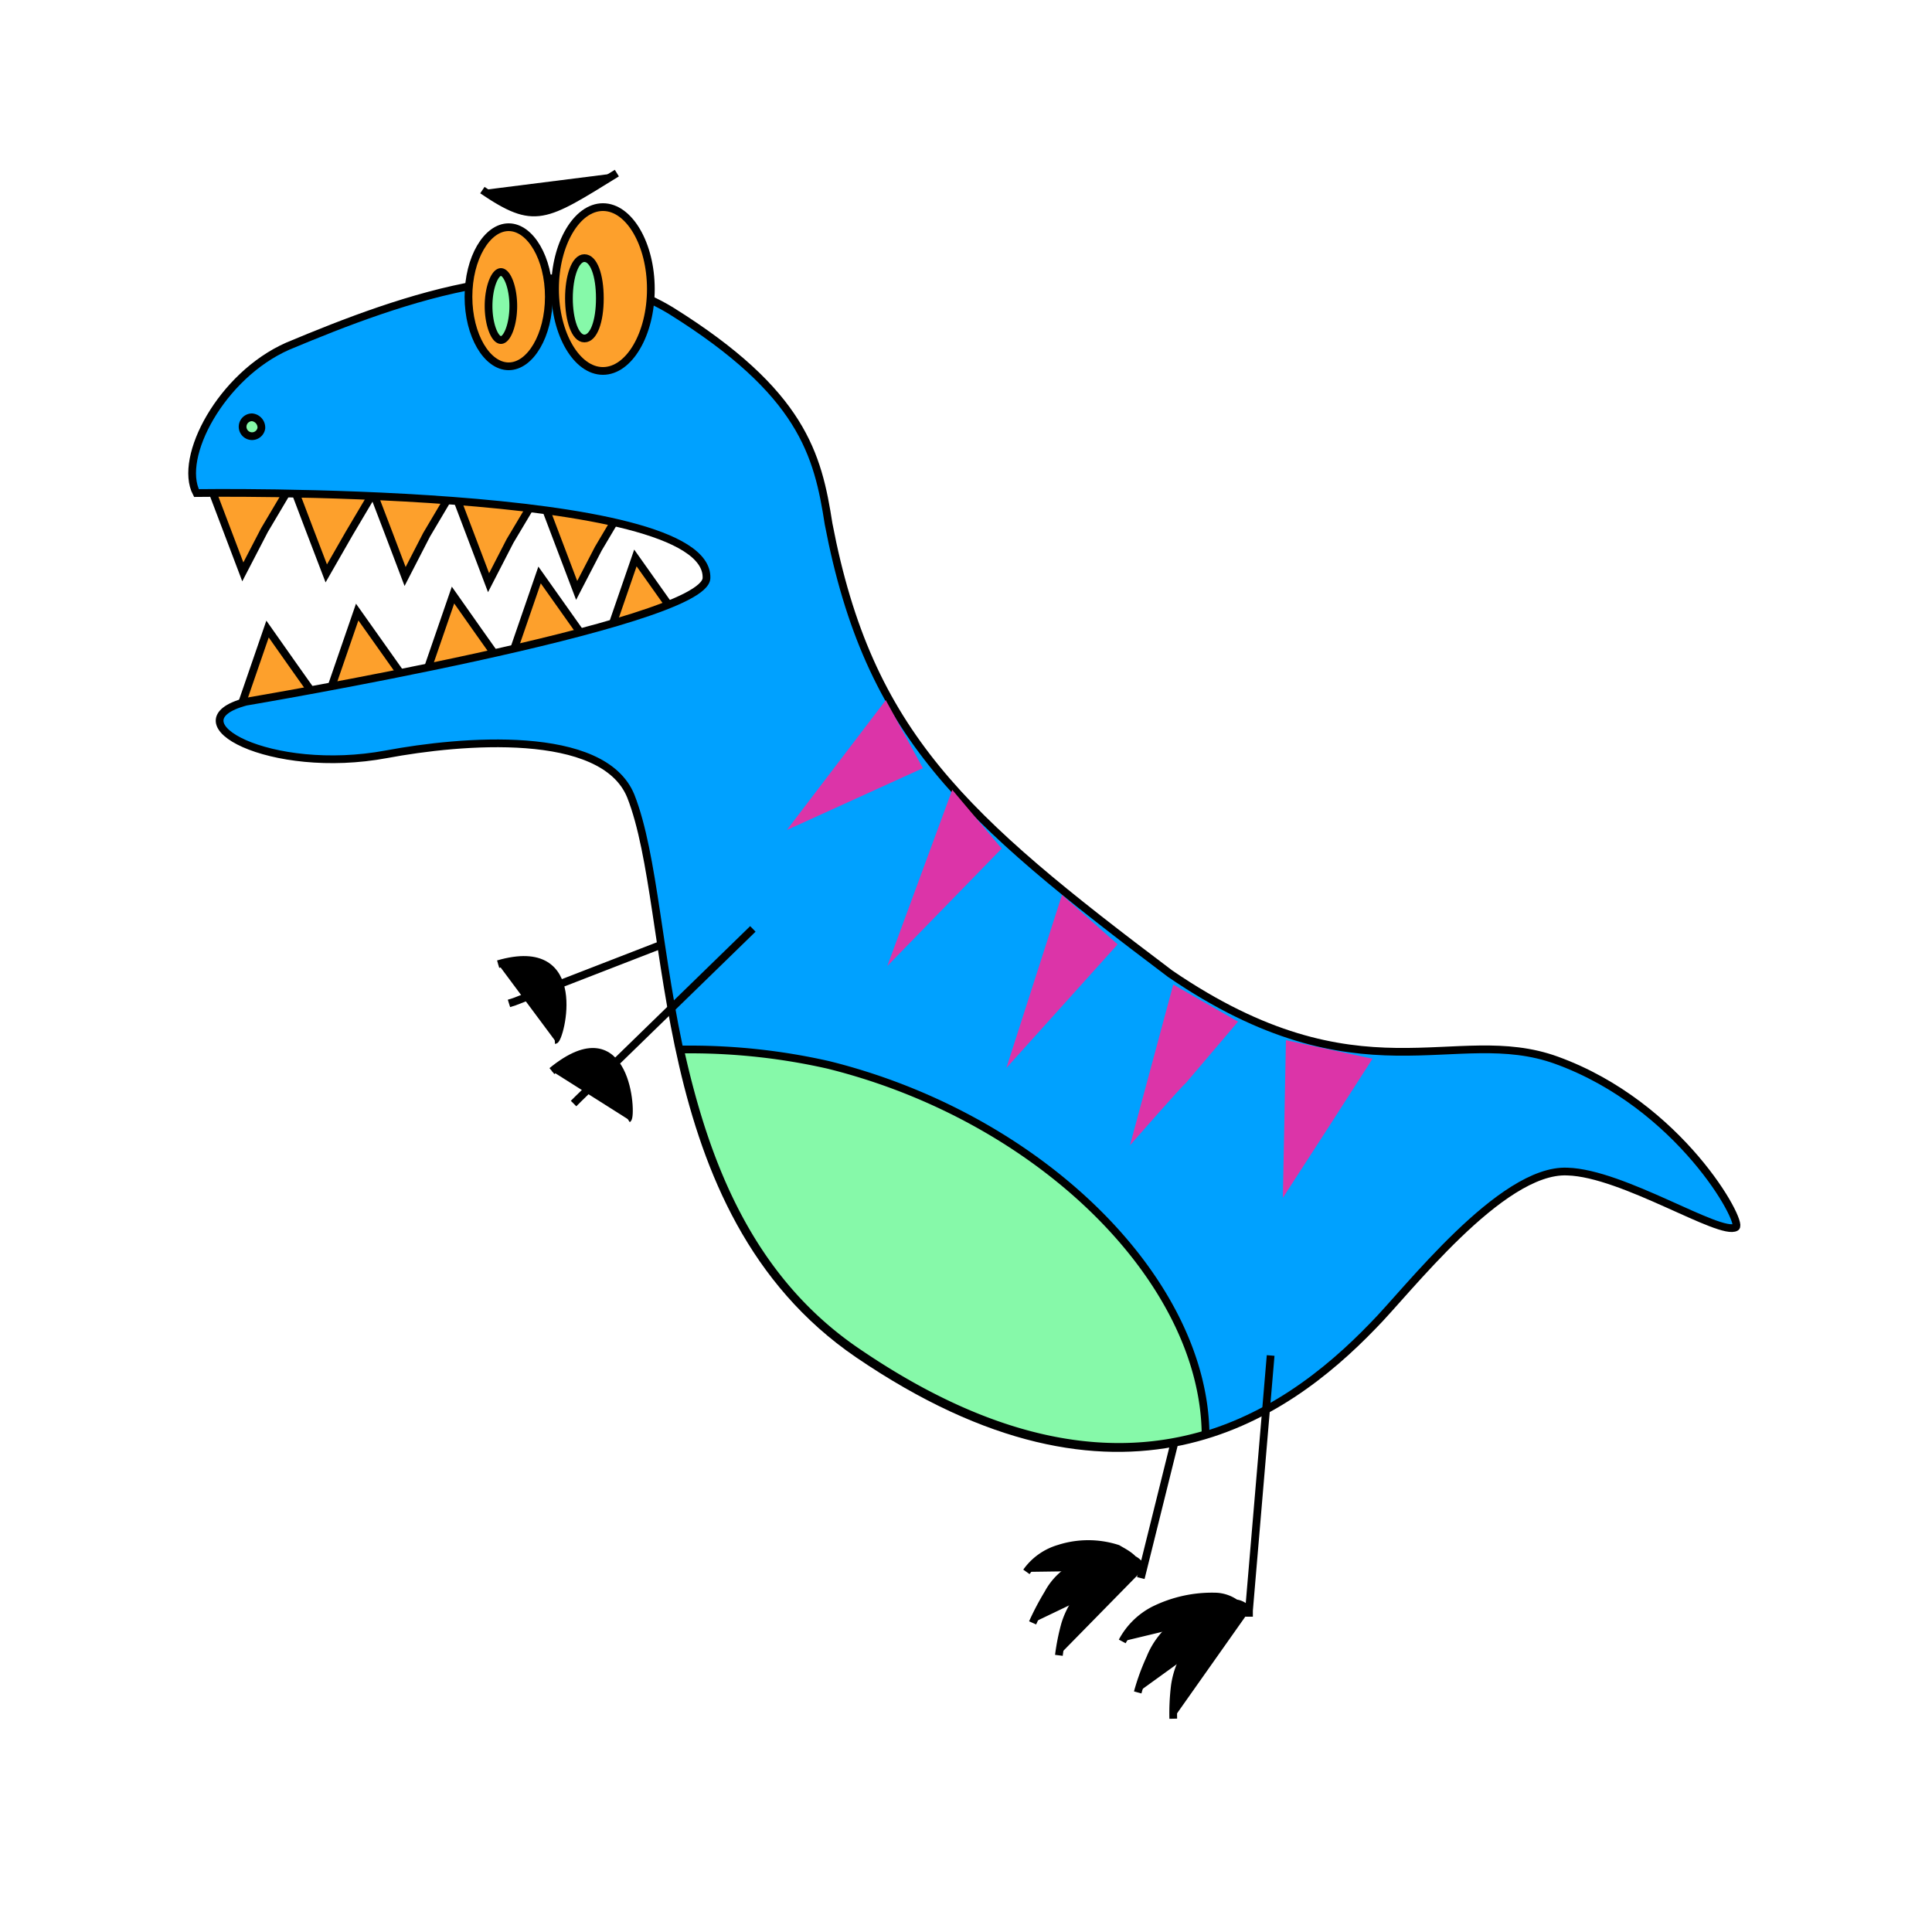 <svg id="bg_image_0" width="500" height="500" xmlns="http://www.w3.org/2000/svg" version="1.1" xmlns:xlink="http://www.w3.org/1999/xlink" xmlns:svgjs="http://svgjs.com/svgjs" class="bgs" preserveAspectRatio="xMidYMin slice"><defs id="SvgjsDefs23167"/><rect id="rect_image_0" width="100%" height="100%" fill="none"/><svg id="variation_0" preserveAspectRatio="xMidYMin meet" viewBox="0 0 125 125" data-uid="0" data-keyword="variation_0" data-complex="true" style="overflow: visible;"><path id="0_l_1" d="M47.2 59.41L33.28 64.81L32.93 64.92M32.23 62.38C37.97 60.71 36.23 67.27 35.89 67.3 " data-color-original="none" fill="#000000" class="none" stroke-miterlimit="3" stroke-opacity="1" stroke-width=".5" stroke="#000000"/><path id="0_l_2" d="M15.71 37L14.61 34.1L13.51 31.2L16.11 31.4L18.71 31.6L17.11 34.3ZM21.11 37.1L20 34.2L18.9 31.3L21.6 31.6L24.2 31.8L22.6 34.5Z " data-color-original="#ffffff" fill="#fda02c" class="ffffff" stroke-miterlimit="3" stroke-opacity="1" stroke-width=".5" stroke="#000000"/><path id="0_l_3" d="M26.21 37.3L25.11 34.4L24 31.5L26.6 31.7L29.2 31.9L27.6 34.6ZM31.61 37.7L30.51 34.8L29.41 31.9L32.01 32.1L34.61 32.3L33 35ZM37.31 38.2L36.21 35.3L35.11 32.4L37.71 32.6L40.31 32.8L38.71 35.5ZM15.31 46.5L16.31 43.6L17.31 40.7L19 43.1L20.7 45.5L18 46ZM39.11 41.9L40.11 39L41.11 36.1L42.81 38.5L44.51 40.9L41.81 41.4ZM32.91 43L33.91 40.1L34.91 37.2L36.61 39.6L38.31 42L35.61 42.5ZM27.31 44.3L28.31 41.4L29.31 38.5L31 40.9L32.7 43.3L30 43.8ZM21.11 45.4L22.11 42.5L23.11 39.6L24.81 42L26.51 44.4L23.81 44.9Z " data-color-original="#ffffff" fill="#fda02c" class="ffffff" stroke-miterlimit="3" stroke-opacity="1" stroke-width=".5" stroke="#000000"/><path id="0_l_4" d="M73.71 101.6C73.51 100.8 72.81 100.5 72.31 100.2A6.16 6.16 0 0 0 68.51 100.2A3.93 3.93 0 0 0 66.41 101.7M73.91 101.6A1.1 1.1 0 0 0 72.71 100.8A10.47 10.47 0 0 0 69.71 101.3A4.11 4.11 0 0 0 67.81 103.1A17.38 17.38 0 0 0 66.81 105M77.81 86L73.91 101.7L73.81 102.1M73.81 101.7C73.51 101.2 73.01 101.3 72.61 101.4A12 12 0 0 0 70.21 102.9A5.37 5.37 0 0 0 68.91 105.1A14.16 14.16 0 0 0 68.51 107.1 " data-color-original="none" fill="#000000" class="none" stroke-miterlimit="3" stroke-opacity="1" stroke-width=".5" stroke="#000000"/><path id="0_l_5" d="M43.41 20.1C36.01 15.6 26.01 19.3 18.61 22.4C14.31 24.3 11.51 29.6 12.71 31.9C12.71 31.9 45.91 31.4 45.71 37.4C45.61 40.4 15.91 45.4 15.91 45.4C11.01 46.7 17.51 50.2 25.01 48.8C29.81 47.9 39.01 47.1 40.81 51.5C43.81 59.1 41.91 78.3 55.51 87.6C72.51 99.2 83.11 91.7 88.81 85.8C91.01 83.6 97.11 75.6 101.41 75.8C105.01 75.9 111.31 80 112.31 79.4C112.81 79.1 108.71 71.5 100.71 68.6C94.11 66.2 88.01 71.4 75.71 63C62.31 52.9 56.21 47.5 53.61 33.9C52.91 29.4 51.91 25.4 43.41 20.1Z " data-color-original="purple" fill="#00a1ff" class="800080" stroke-miterlimit="3" stroke-opacity="1" stroke-width=".5" stroke="#000000"/><path id="0_l_6" d="M35.71 69.3C40.61 65.3 40.91 72.2 40.61 72.4M48.71 60.1L37.41 71.1L37.11 71.4 " data-color-original="none" fill="#000000" class="none" stroke-miterlimit="3" stroke-opacity="1" stroke-width=".5" stroke="#000000"/><path id="0_l_7" d="M42.11 18.7C42.11 21.6 40.71 24 39.01 24S35.91 21.6 35.91 18.7S37.31 13.4 39.01 13.4S42.11 15.8 42.11 18.7Z " data-color-original="#ffffff" fill="#fda02c" class="ffffff" stroke-miterlimit="3" stroke-opacity="1" stroke-width=".5" stroke="#000000"/><path id="0_l_8" d="M38.81 19.3C38.81 20.8 38.41 21.9 37.81 21.9S36.81 20.7 36.81 19.3S37.21 16.7 37.81 16.7S38.81 17.8 38.81 19.3Z " fill="#86f9a9" class="000000" stroke-miterlimit="3" stroke-opacity="1" stroke-width=".5" stroke="#000000"/><path id="0_l_9" d="M35.51 19.2C35.51 21.7 34.31 23.7 32.91 23.7S30.31 21.7 30.31 19.2S31.51 14.7 32.91 14.7S35.51 16.7 35.51 19.2Z " data-color-original="#ffffff" fill="#fda02c" class="ffffff" stroke-miterlimit="3" stroke-opacity="1" stroke-width=".5" stroke="#000000"/><path id="0_l_10" d="M33.21 19.8C33.21 21 32.81 22 32.41 22S31.61 21 31.61 19.8S32.01 17.6 32.41 17.6S33.21 18.6 33.21 19.8ZM16.91 27.7A0.61 0.61 0 1 1 16.31 27A0.67 0.67 0 0 1 16.91 27.7Z " fill="#86f9a9" class="000000" stroke-miterlimit="3" stroke-opacity="1" stroke-width=".5" stroke="#000000"/><path id="0_l_11" d="M57.41 62.5L59.51 56.8L61.61 51.1L63.21 53L64.81 54.9L61.11 58.7ZM83 77.5L83.1 72.4L83.2 67.3L86 67.9L88.8 68.5L85.91 73ZM50.91 53.7L54.11 49.5L57.31 45.3L58.51 47.5L59.71 49.7L55.31 51.7ZM73.11 74.1L74.51 68.9L75.91 63.7L78 64.9L80.1 66.1L76.7 70.1C76.61 70.1 73.11 74.1 73.11 74.1ZM65.11 69.1L66.91 63.5L68.71 57.9L70.51 59.5L72.31 61.1L68.71 65.1Z " data-color-original="#de00ea" fill="#dc34a8" class="de00ea"/><path id="0_l_12" d="M80.51 104.3A2.39 2.39 0 0 0 78.71 103.3A8.46 8.46 0 0 0 74.61 104.2A4.82 4.82 0 0 0 72.61 106.2M80.81 104.3A1.15 1.15 0 0 0 79.41 103.8A20.82 20.82 0 0 0 76.21 105A5.17 5.17 0 0 0 74.41 107.3A14.27 14.27 0 0 0 73.61 109.5M82.21 87.7L80.81 104.2V104.6M80.71 104.4C80.31 104 79.81 104.2 79.41 104.5A12.06 12.06 0 0 0 77.01 106.6A5.51 5.51 0 0 0 76.01 109.1A14.77 14.77 0 0 0 75.91 111.2 " data-color-original="none" fill="#000000" class="none" stroke-miterlimit="3" stroke-opacity="1" stroke-width=".5" stroke="#000000"/><path id="0_l_13" d="M44.71 67.9H44C45.6 75.1 48.4 82.7 55.5 87.5C64.9 93.9 72.3 94.5 78 92.8C77.9 82.8 67.3 72.3 53.6 68.9A40.46 40.46 0 0 0 44.7 67.9Z " data-color-original="url(#a)" fill="#86f9a9" class="000000" stroke-miterlimit="3" stroke-opacity="1" stroke-width=".5" stroke="#000000"/><path id="0_l_14" d="M31.21 12.3C34.61 14.6 35.21 14.1 39.91 11.2 " data-color-original="none" fill="#000000" class="none" stroke-miterlimit="3" stroke-opacity="1" stroke-width=".5" stroke="#000000"/></svg></svg>